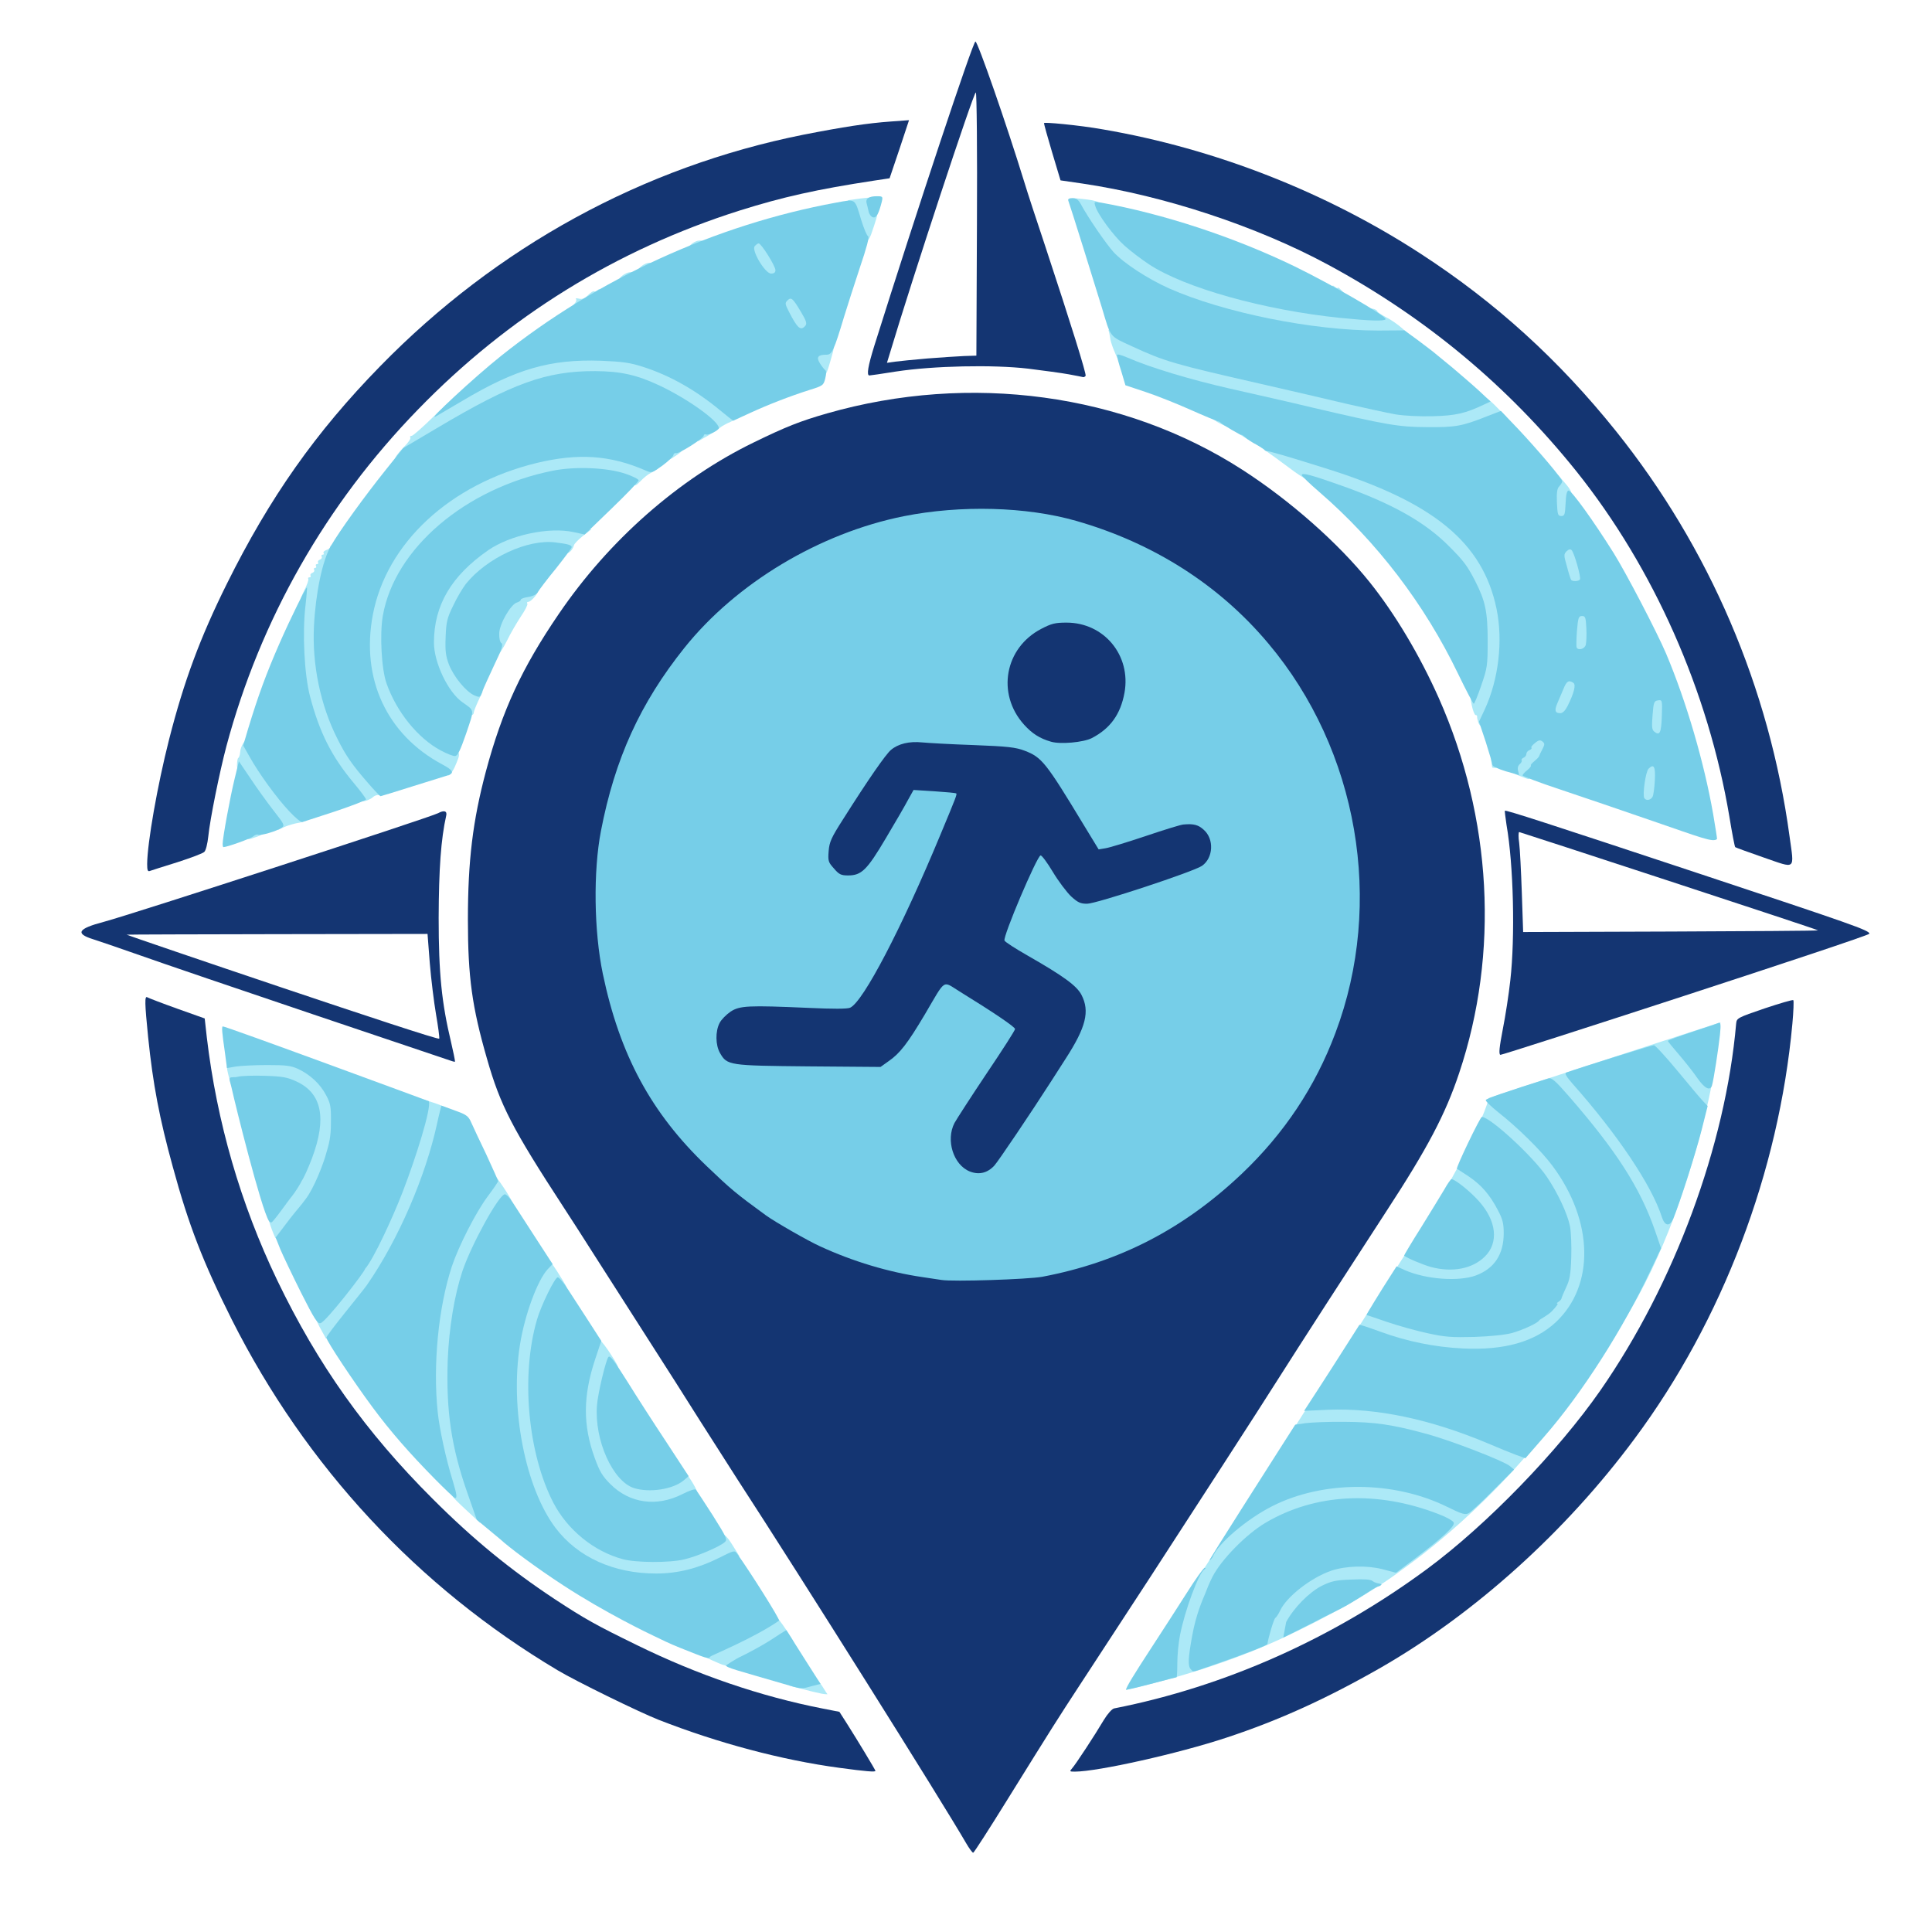<?xml version="1.0" encoding="utf-8"?>
<svg version="1.0" xmlns="http://www.w3.org/2000/svg" width="1024px" height="1024px" viewBox="0 0 1024 1024" preserveAspectRatio="xMidYMid meet">
  <g fill="#ace9f7">
    <path d="M 435.527 897.689 C 434.888 897.557 432.832 897.09 430.794 896.629 C 428.07 896.013 418.327 893.436 418.382 893.33 C 419.076 892 425 891 428.5 890.4 C 431 890.1 433.2 889.9 433.3 890.1 C 433.4 890.3 434.5 891.9 435.8 893.7 C 437 895.5 438.333 897.896 438.633 897.913 C 439.145 897.942 437.758 898.134 435.527 897.689 Z"/>
    <path d="M 384 882.6 C 382.459 882.366 379.542 880.833 377.2 879.9 C 371.674 877.699 371.7 875.3 377.5 873.5 C 383.3 871.8 395.5 865.4 402.9 860.3 C 406.4 857.9 409.8 856 410.6 856.2 C 411.3 856.4 414.1 859.9 416.8 864 C 421.7 871.5 421.7 871.5 419.2 871.8 C 417.8 872 416.4 871.6 416 871 C 415.5 870.2 413.3 871 408.8 873.9 C 401.9 878.3 394.798 885.399 392.698 885.399 C 391.998 885.399 385.4 883.3 384 882.6 Z"/>
    <path d="M327.6 835.4 c-14.2 -3.1 -27.7 -11.5 -36.1 -22.5 -12.9 -17.1 -20.5 -45.5 -20.5 -76.7 0 -24.4 2.9 -39.8 10.8 -57.2 2.6 -5.7 7.1 -12 8.6 -12 0.6 0 9 12.9 9.9 15.3 0.5 1.4 0.1 1.7 -2.2 1.7 -2.5 0 -3.1 0.7 -6 6.9 -8.8 19.1 -11.3 42.4 -7.1 66.2 4.4 24.5 11 39.9 22 50.9 14.1 14.2 33.7 20 52.7 15.5 6.9 -1.6 18.7 -6.7 21.5 -9.2 2.2 -2 3.6 -1 7.7 5.7 l3 4.8 -8.2 4.1 c-12.1 6.1 -21.4 8.1 -36.6 8 -7 0 -15.7 -0.7 -19.5 -1.5z"/>
    <path d="M246.3 799.6 c-7.5 -7 -8.3 -8.1 -10.1 -14.3 -6 -20 -8.2 -34.7 -8.2 -55.8 0 -32.9 4.9 -56.6 16.5 -80 4.9 -9.8 16 -26.5 17.6 -26.5 0.7 0 8.9 12.2 8.9 13.3 0 0.4 -0.6 0.7 -1.3 0.7 -2.9 0 -17 26.1 -21.6 39.7 -3.7 11.2 -7.2 31 -7.8 44.7 -1 22.8 2.3 43.8 10.2 66.1 2.9 8.1 4.5 14.2 4.3 16.3 l-0.3 3.4 -8.2 -7.6z"/>
    <path d="M331 796.9 c-3.4 -1.4 -7.3 -4.1 -10.5 -7.3 -4.2 -4.2 -5.7 -6.7 -8.3 -14 -4.3 -11.8 -5.9 -26.2 -4.3 -38.7 1.4 -11 6.6 -27.9 8.6 -27.9 0.7 0 3.4 3.1 5.9 6.8 5.9 8.9 6.4 10.2 3.7 10.2 -2.3 0 -4.3 5.6 -6.2 17 -1.9 11.9 3.7 29.6 12 37.9 7 7 18 7.6 26.2 1.5 1.8 -1.3 3.8 -2.4 4.3 -2.4 1.3 0 7.1 9.2 7.1 11.1 0 0.7 -2.7 2.7 -5.9 4.4 -5.3 2.7 -7 3 -16.5 3.2 -8.9 0.3 -11.5 0 -16.1 -1.8z"/>
    <path d="M 911.871 541.859 C 911.871 541.859 910.759 561.076 904.426 587.92 C 897.339 617.96 885.09 658.412 864.395 693.926 C 854.689 710.582 836.648 736.793 820.743 757.208 C 784.527 803.693 744.516 830.9 742.6 832.354 C 728.459 843.085 704.042 857.019 678.32 868.875 C 639.213 886.901 597.009 895.553 597.009 895.553 C 597.009 895.553 668.747 783.876 725.463 694.973 C 743.199 667.171 759.175 642.97 769.675 624.113 C 783.532 599.229 789.801 582.277 788.733 582.134 C 788.106 582.05 911.871 541.859 911.871 541.859 Z"/>
    <path d="M 172.8 709.5 C 172.2 708.1 165.837 698.084 167.737 697.584 C 168.837 697.284 221.4 598.4 223.1 589.3 L 224.2 582.773 C 224.2 582.773 240.049 587.005 238.68 589.51 C 238.296 590.212 221.394 648.862 221.394 649.062 C 221.394 649.362 173.4 710.9 172.8 709.5 Z"/>
    <path d="M 145.8 655.8 C 145.1 654.5 143 649 142.6 647.2 C 141.9 644.3 142.3 643.4 146.2 638.7 C 148.6 635.8 151.2 632.3 151.9 630.8 C 152.7 629.2 153.7 628 154.2 628 C 154.6 628 155 627.4 155 626.6 C 155 625.9 155.8 624.2 156.8 622.9 C 159.4 619.6 164.9 605 166.1 598.3 C 167.9 588.6 163.6 580.6 154.1 576.1 C 149.3 573.9 147.1 573.5 139 573.5 C 133.8 573.5 122.821 575.894 122.821 575.894 C 122.821 575.894 119.754 566.501 120.354 564.801 C 121.254 562.601 121.6 562.1 127.4 561.5 C 139 560.2 155.9 561.3 161.1 563.6 C 167.4 566.5 172.7 571.4 175.8 577.4 C 178.3 582.1 178.5 583.4 178.5 594.5 C 178.5 604.8 178.1 607.8 175.6 616 C 171.7 629.2 171 630.8 169.4 631.4 C 168.6 631.7 168 632.9 168 634 C 168 635.1 167.6 636 167 636 C 166.5 636 166 636.7 166 637.5 C 166 638.3 165.6 639 165.1 639 C 164.7 639 161 643.3 157.1 648.5 C 153.1 653.7 149.2 658 148.4 658 C 147.7 658 146.5 657 145.8 655.8 Z"/>
    <path d="M131.2 442.3 c0.3 -2.5 0.7 -2.8 4.6 -3.1 3.3 -0.2 4.2 0 4.2 1.3 0 1.5 -1.4 2.3 -6.8 4 -2.1 0.6 -2.3 0.4 -2 -2.2z"/>
    <path d="M139.9 429.6 c-12.2 -16.2 -14.1 -19.4 -14.3 -23.7 0 -2.1 0.3 -4 0.7 -4.2 0.4 -0.1 0.9 -1.6 1 -3.2 0.2 -2.8 2.4 -6.5 3.8 -6.5 0.3 0 2.7 3.5 5.1 7.8 5.5 9.4 14.9 22 21.2 28.5 2.6 2.7 4.5 5.5 4.2 6.2 -0.2 0.7 -1.9 1.5 -3.8 1.7 -1.8 0.3 -4.9 1.2 -6.8 2 l-3.5 1.6 -7.6 -10.2z"/>
    <path d="M868.7 426.3 c-1.9 -1.8 0.2 -21 2.4 -22.4 0.8 -0.5 3.2 -0.8 5.4 -0.7 l4 0.3 -0.3 9.9 c-0.4 12.4 -1 13.6 -6.6 13.6 -2.3 0 -4.6 -0.3 -4.9 -0.7z"/>
    <path d="M184.2 417.6 c-11.6 -14 -18.6 -28 -23.4 -47.3 -1.9 -7.7 -2.2 -11.5 -2.3 -30.3 0 -21.4 0 -21.5 2.7 -26.9 1.5 -3 2.5 -5.8 2.2 -6.3 -0.3 -0.4 0 -0.8 0.6 -0.8 0.6 0 0.9 -0.4 0.6 -0.9 -0.3 -0.5 0.1 -1.2 1 -1.5 0.8 -0.3 1.2 -1 0.9 -1.6 -0.3 -0.5 -0.1 -1 0.5 -1 0.6 0 0.8 -0.4 0.5 -1 -0.3 -0.5 -0.1 -1 0.5 -1 0.6 0 0.9 -0.4 0.6 -0.9 -0.3 -0.5 0.1 -1.2 1 -1.5 0.8 -0.3 1.2 -1 0.9 -1.6 -0.3 -0.5 -0.1 -1 0.5 -1 0.6 0 0.9 -0.4 0.5 -0.9 -0.3 -0.5 0.4 -1.2 1.5 -1.6 1.1 -0.3 2 -1.1 2 -1.6 0 -0.5 0.5 -0.9 1 -0.9 1.3 0 1.3 6.3 0 7.6 -1.6 1.6 -5.8 24.7 -6.6 35.5 -0.5 7.3 -0.2 12.1 1.5 21.7 4.1 24.2 11.7 40.6 26.8 57.8 5.4 6.3 7.1 11.1 3.4 9.9 -1.1 -0.3 -2.5 0.1 -3.4 1 -0.9 0.8 -2.9 1.8 -4.4 2.1 -2.6 0.5 -3.5 -0.1 -9.1 -7z"/>
    <path d="M805.3 411.2 c-3.7 -1.4 -4.3 -2 -4.3 -4.4 0 -3.1 1.7 -6.8 3.8 -8.1 0.6 -0.4 1.2 -1.5 1.2 -2.2 0 -0.8 0.5 -1.5 1 -1.5 0.6 0 1 -0.5 1 -1.1 0 -3.6 10 -6.5 12.8 -3.7 2.6 2.6 0 12.6 -4 15.6 -1 0.7 -1.8 1.8 -1.8 2.3 0 1.1 -4 4.9 -5 4.8 -0.3 0 -2.4 -0.8 -4.7 -1.7z"/>
    <path d="M230.7 407.7 c-14.7 -8.2 -24.5 -18.2 -30.7 -31.1 -8.9 -18.7 -9.4 -48 -1.2 -68.5 12.7 -31.9 42.8 -55.8 83.1 -65.9 9.3 -2.3 12.6 -2.6 27.1 -2.6 17.4 -0.1 20.3 0.4 32.2 5.2 7.1 2.8 7.8 3.9 3.7 5.9 -1.3 0.6 -3.7 2.5 -5.3 4.2 -2.6 2.7 -3 2.9 -5 1.5 -3.7 -2.4 -17.5 -5.4 -24.8 -5.4 -24.5 0 -60.1 15.7 -79.6 35 -30.8 30.7 -33.6 71.3 -6.7 98.5 4.5 4.5 9.4 8.3 13.7 10.5 7.4 3.8 7.3 3.5 3.7 11.8 -1.1 2.3 -2.5 4.2 -3.2 4.2 -0.6 0 -3.8 -1.5 -7 -3.3z"/>
    <path d="M790.9 406.8 c0 -0.2 -0.3 -1.8 -0.5 -3.5 -0.4 -2.8 -0.2 -3.3 1.5 -3.3 1.7 0 2.1 0.6 2.1 3.5 0 2.4 -0.5 3.5 -1.5 3.5 -0.8 0 -1.5 -0.1 -1.6 -0.2z"/>
    <path d="M873.7 390.7 c-1.7 -1.2 -1.8 -2.2 -1 -11.8 l0.8 -10.4 5.3 -0.3 5.3 -0.3 -0.3 11.8 -0.3 11.8 -4 0.3 c-2.2 0.2 -4.8 -0.3 -5.8 -1.1z"/>
    <path d="M783.5 382.8 c-0.4 -1.3 -0.7 -2.6 -0.6 -3 0.1 -0.5 -0.3 -0.8 -0.8 -0.8 -0.5 0 -1.4 -2.2 -2 -5 -1 -4.5 -0.8 -5.8 2.1 -14.2 2.9 -8.3 3.2 -10.5 3.2 -20.3 0 -12.1 -1.5 -18.9 -6.5 -28.5 -4.1 -8 -6.1 -10.7 -13.6 -18.2 -12.9 -13.1 -30.2 -22.8 -58.3 -32.8 -12.7 -4.5 -15.5 -5.9 -23.5 -11.9 -4.9 -3.7 -10.9 -8 -13.2 -9.6 -2.4 -1.5 -4.3 -3.2 -4.3 -3.7 0 -1.4 6.3 -0.3 15 2.6 4.1 1.4 14.9 4.8 24 7.6 48 15 72.9 31.6 85.1 56.7 6 12.4 8.2 24.3 7.6 41.3 -0.6 15 -2.8 25.4 -7.7 35.8 -3 6.4 -5.2 7.8 -6.5 4z"/>
    <path d="M821.7 380.3 c-1.2 -1.1 -0.8 -7.1 0.7 -10.5 0.8 -1.8 2.2 -5.2 3.2 -7.5 1.6 -4.1 1.9 -4.3 5.8 -4.3 2.3 0 4.7 0.4 5.5 0.9 2 1.3 1 9.6 -2.2 16.4 l-2.6 5.7 -4.9 0 c-2.7 0 -5.2 -0.3 -5.5 -0.7z"/>
    <path d="M241.8 374.7 c-10.2 -9.3 -14.8 -19.8 -14.8 -34.1 0 -19.7 5 -31.2 19.3 -44.5 7 -6.5 15 -11.3 23.6 -14.3 7.2 -2.5 10.7 -3 21.1 -3.4 8.7 -0.4 14 -0.1 17.4 0.9 l5 1.3 -4.5 3.5 c-2.4 1.9 -4.5 4.1 -4.7 4.9 -0.6 2.6 -3.5 5.2 -4.3 3.9 -1.1 -1.8 -9.4 -2.7 -15.2 -1.7 -6.9 1.2 -20 7.7 -26.4 13 -7 5.8 -10.9 10.9 -15.1 19.6 -4.5 9.5 -5.3 17.4 -2.3 25.3 2.3 6 7.8 13.1 12.2 15.8 l2.7 1.7 -2.3 4.9 c-1.3 2.8 -2.4 5.6 -2.4 6.3 -0.2 2.5 -4.8 1 -9.3 -3.1z"/>
    <path d="M262 342.5 c-1.9 -6.8 -0.7 -13.4 3.5 -20 1.9 -3.1 4.3 -5.9 5.3 -6.2 0.9 -0.4 2 -1.1 2.4 -1.6 0.8 -1.3 11.8 -2.2 11.8 -1.1 -0.1 1.4 -3.7 5.4 -5 5.4 -0.6 0 -0.9 0.4 -0.5 1 0.3 0.5 -1.2 3.5 -3.4 6.7 -2.1 3.2 -5.6 9.1 -7.5 13.1 -2 3.9 -4.1 7.2 -4.5 7.2 -0.5 0 -1.4 -2 -2.1 -4.5z"/>
    <path d="M832.4 345.6 c-0.3 -0.8 -0.2 -6.1 0.3 -11.8 l0.8 -10.3 5 0 5 0 0.3 9.5 c0.4 13.6 0.2 14 -5.9 14 -3.4 0 -5.1 -0.5 -5.5 -1.4z"/>
    <path d="M829.5 309.8 c-3.6 -9.8 -4.5 -18.7 -2.1 -20.7 0.8 -0.7 3.2 -1.1 5.3 -0.9 3.6 0.3 3.9 0.5 5.6 5.8 1 3 1.9 8 2 11 l0.2 5.5 -5.3 0.3 c-3.6 0.2 -5.4 -0.1 -5.7 -1z"/>
    <path d="M822.7 276.4 c-0.4 -0.4 -0.7 -5.1 -0.7 -10.4 0 -8.2 0.3 -10 2 -12 l1.9 -2.2 2.8 3.3 c4.8 5.5 4.9 6 4.3 13.9 l-0.5 7.5 -4.5 0.3 c-2.5 0.2 -4.9 0 -5.3 -0.4z"/>
    <path d="M209.7 242.3 c0.4 -0.9 2.4 -3.4 4.5 -5.5 2.1 -2.1 3.6 -4.3 3.3 -4.8 -0.4 -0.6 0 -1 0.7 -1 0.7 0 6 -4.7 11.8 -10.4 14.6 -14.5 29.8 -23 52.7 -29.4 9.3 -2.6 10.9 -2.7 31.3 -2.7 20.9 0 21.7 0.1 30 2.9 10 3.3 17.9 7.2 27.3 13.3 8.4 5.3 19.1 14.1 19.5 15.9 0.2 0.7 -1.3 2 -3.4 2.9 -2.1 0.9 -4.5 2.2 -5.4 2.9 -0.8 0.8 -3.9 2.8 -6.7 4.5 l-5.3 3 0 -3.4 c0 -3.3 0.2 -3.5 3.2 -3.5 3.1 0 3.1 0 1.2 -2.1 -3.2 -3.6 -17.7 -12.7 -27.5 -17.4 -11.8 -5.5 -20.5 -7.6 -32.3 -7.6 -22.7 0 -42.7 7.6 -80.4 30.2 -9 5.4 -17 9.9 -17.7 9.9 -0.7 0 -1.5 0.9 -1.8 2 -0.3 1.3 -1.4 2 -3.1 2 -2 0 -2.4 -0.4 -1.9 -1.7z"/>
    <path d="M354 240.6 c0 -3.5 0.1 -3.6 4 -3.6 4.7 0 5.1 1.1 1.3 3.8 -5.2 3.6 -5.3 3.6 -5.3 -0.2z"/>
    <path d="M658.3 231 c-4.3 -2.6 -4.2 -4 0.2 -4 3.2 0 3.5 0.2 3.5 3 0 1.7 -0.1 3 -0.2 3 -0.2 0 -1.8 -0.9 -3.5 -2z"/>
    <path d="M737 228.5 c-4.7 -0.7 -16.7 -3.2 -26.5 -5.5 -9.9 -2.3 -29.9 -6.8 -44.5 -10.1 -14.6 -3.3 -30.9 -7.1 -36.3 -8.4 -12.9 -3.3 -35.8 -11.7 -36.8 -13.5 -1.9 -3.3 -4.3 -9.6 -4.5 -11.9 -0.2 -1.3 -0.5 -3 -0.8 -3.8 -0.6 -1.4 4 -2 4.6 -0.5 0.5 1.4 21.9 11 30.3 13.6 10.2 3.2 14 4.1 48.5 12 15.7 3.6 37.1 8.5 47.6 11 32.5 7.6 43.1 8.2 57.4 3.1 4.1 -1.5 8 -3.2 8.7 -3.7 1.6 -1.3 3.9 0.1 9.2 5.6 l4.4 4.5 -3.9 1.6 c-13.5 5.7 -18.5 6.8 -33.9 7.1 -9.6 0.2 -18.1 -0.2 -23.5 -1.1z"/>
    <path d="M646.3 224.3 c-4.4 -2.2 -4.3 -4.3 0.2 -4.3 3.2 0 3.5 0.2 3.5 3 0 1.7 -0.1 3 -0.2 2.9 -0.2 0 -1.8 -0.8 -3.5 -1.6z"/>
    <path d="M434.5 199.2 c-2.3 -1.6 -4.5 -6.3 -4.5 -9.6 0 -3.6 1.2 -4.6 5.6 -4.6 1.3 0 2.4 -0.4 2.4 -1 0 -0.5 0.9 -1 2 -1 2.5 0 2.5 0.4 -0.2 9.5 -2.1 7.2 -3.1 8.4 -5.3 6.7z"/>
    <path d="M713.1 178 c-33.5 -2.6 -72.9 -11.7 -96.6 -22.2 -11.1 -5 -23.8 -13.3 -29.1 -19 -6.9 -7.5 -19.4 -27.1 -19.4 -30.5 0 -1.2 1 -1.4 5.3 -0.9 9.1 1 10 1.4 13.2 6.9 4.2 7.2 15.5 18.3 25 24.5 19.8 13 67.9 26.3 104.4 28.8 8.8 0.6 10.1 0.5 10.1 -0.9 0 -1 0.6 -1.3 2 -1 1.1 0.3 2 0.9 2 1.3 0 0.4 2.1 1.8 4.6 3.1 2.6 1.3 6.5 4 8.8 6.1 l4.1 3.7 -4.1 0.1 c-2.3 0 -7.4 0.2 -11.5 0.4 -4.1 0.3 -12.5 0 -18.8 -0.4z"/>
    <path d="M418.8 174.8 c-5.5 -8.5 -7.4 -16.3 -4.4 -18.7 0.8 -0.7 3.1 -1.1 5.2 -0.9 3.4 0.3 4.1 0.9 7.5 6.3 3.9 6.2 5 12 2.7 14.3 -0.7 0.7 -3.1 1.2 -5.4 1.2 -3.2 0 -4.5 -0.5 -5.6 -2.2z"/>
    <path d="M304.3 161.2 c1 -1 1.4 -2.2 1 -2.7 -0.5 -0.4 0.3 -0.5 1.6 -0.2 1.7 0.4 3 -0.1 4.8 -1.9 1.4 -1.4 2.8 -2.3 3.1 -2 0.3 0.3 1.2 0 1.9 -0.6 1.2 -1 1.4 -0.7 1.1 1.8 -0.2 2.4 -0.8 2.9 -3.4 3.2 -2.2 0.2 -3.4 0.9 -3.7 2.3 -0.4 1.4 -1.4 1.9 -4.3 1.9 -3.5 0 -3.6 -0.1 -2.1 -1.8z"/>
    <path d="M706 153.4 c0 -2.2 0.2 -2.5 1.5 -1.4 0.8 0.7 1.5 0.9 1.5 0.6 0 -0.4 0.7 -0.1 1.5 0.8 2.2 2.1 1.9 2.6 -1.5 2.6 -2.6 0 -3 -0.4 -3 -2.6z"/>
    <path d="M328 148.5 c0 -1.4 3.5 -4 5.7 -4.2 2 -0.2 2.4 0.2 2.1 2 -0.2 1.8 -1.1 2.3 -4 2.5 -2.1 0.2 -3.8 0 -3.8 -0.3z"/>
    <path d="M399.7 141.7 c-3.8 -6.6 -4.8 -12.2 -2.5 -14.5 0.7 -0.7 2.9 -1.2 5 -1.2 3.6 0 4.1 0.4 7.8 6.2 3.3 5 4 7 4 11 l0 4.8 -5.3 0 -5.3 0 -3.7 -6.3z"/>
    <path d="M338 143.6 c0 -1.4 3.7 -4.2 5.8 -4.3 1.9 -0.1 2.3 0.3 2 2 -0.2 1.7 -1.1 2.3 -4 2.5 -2.1 0.2 -3.8 0.1 -3.8 -0.2z"/>
    <path d="M365 131.5 c0 -1.5 3.5 -4 5.7 -4 1.8 -0.1 2.3 0.4 2.1 2 -0.2 1.5 -1.2 2.1 -4 2.3 -2.1 0.2 -3.8 0 -3.8 -0.3z"/>
    <path d="M 453 118.8 C 451.3 113.7 449.7 108.7 449.4 107.8 C 449 106.6 449.3 106 450.4 106 C 451.3 106 467.149 103.062 467.149 105.762 C 467.149 107.362 463.6 110.5 464.3 111.2 C 465.5 112.2 465.3 113.7 463.1 120.2 C 461 126.8 460.2 128 458.4 128 C 456.5 128 455.7 126.7 453 118.8 Z"/>
  </g>
  <g fill="#76cee8">
    <path d="M 414 892.1 C 391.4 885.5 384.834 883.911 384.834 882.711 C 384.834 882.711 389.3 879.5 393.3 877.7 C 397.2 875.8 403.8 872.2 407.8 869.7 C 411.8 867.1 416.333 864.067 416.833 864.067 C 416.833 864.067 419.6 868.5 428.2 882 L 434.9 892.5 L 430.2 893.7 C 424.3 895.3 425.2 895.4 414 892.1 Z"/>
    <path d="M 596.851 895.681 C 596.29 895.045 602.3 885.6 608.8 875.6 C 615.3 865.7 624.4 851.5 629 844.3 C 633.6 837 637.9 831 638.5 831 C 639.1 831 639.1 831.3 638.4 831.8 C 635.3 833.8 628 853.5 625.4 866.8 C 624.6 870.9 624 877.5 624 881.6 C 624 885.7 623.8 889 623.6 889 C 623.4 889 618.1 890.3 611.9 892 C 600.6 895 596.851 895.681 596.851 895.681 Z"/>
    <path d="M 631.2 884.8 C 629.5 883.1 629.7 879 631.9 866.9 C 633.9 855.8 637.332 848.054 638.689 844.85 C 639.798 842.23 640.6 839.7 642.6 835.8 C 647.3 826.6 660.5 813.2 670.6 807.2 C 697 791.5 730 789.8 762.7 802.6 C 766.7 804.1 770.2 806.1 770.5 807 C 771.3 808.8 764.7 814.9 750.2 825.9 L 739.9 833.6 L 732.7 831.7 C 724.4 829.6 713.4 829.9 705.6 832.5 C 694.9 836.2 682.1 846.1 678.5 853.6 C 677.7 855.4 676.5 857.2 676 857.5 C 675.1 858 672.055 868.694 671.755 871.394 C 671.755 871.994 659.3 876.9 642.7 882.6 C 631.2 886.6 632.7 886.3 631.2 884.8 Z"/>
    <path d="M 360.5 873.4 C 354.362 870.977 350.422 868.885 346.544 867.077 C 344.105 865.939 320.848 854.823 298.523 840.252 C 283.39 830.375 269.602 819.973 265.1 815.8 L 252.7 805.5 L 247.8 791.5 C 239.2 767 236.4 748 237.3 721 C 238 703.8 240.8 686.7 245.1 673.7 C 249.9 659.5 264.5 633 267.6 633 C 268.3 633 270 634.7 271.4 636.8 C 272.7 638.8 278.1 647.1 283.3 655.2 L 292.9 670 L 290.3 672.7 C 284.9 678.5 278.1 696.9 275.6 712.7 C 270.2 746.6 278.4 788.6 294.5 809.9 C 306.3 825.4 325.3 834 347.8 834 C 359.1 834 369.9 831.3 380.9 825.8 C 389.1 821.7 389.3 821.6 390.7 823.5 C 397.2 832.5 413.622 858.478 412.922 858.978 C 399.522 868.278 376.8 877.5 376.5 878 C 375.5 879.6 374.338 878.862 360.5 873.4 Z"/>
    <path d="M 681.7 859.7 C 685.8 852.1 693.9 843.9 700.6 840.5 C 705.7 838 707.9 837.5 716.3 837.2 C 723.1 836.9 726.5 837.1 727.5 838 C 729.6 839.7 733.627 839.114 731.695 840.362 C 730.312 841.256 731.184 839.957 725.849 843.421 C 709.717 853.896 711.155 852.028 696.755 859.628 C 691.155 862.528 680.149 867.964 680.149 867.964 L 681.7 859.7 Z"/>
    <path d="M330.1 826.4 c-15.3 -4.1 -29.3 -15.5 -36.8 -29.9 -13.6 -26.3 -17.3 -67.5 -8.7 -97 2.1 -7.4 9.5 -22.5 11 -22.5 0.7 0 3.3 3 5.7 6.8 2.4 3.7 7.3 11.2 10.9 16.8 l6.5 10.1 -3.3 9.9 c-6.4 19.3 -6.5 34.8 -0.2 52.1 2.6 7.2 4.1 9.7 8.3 13.9 10.2 10.2 24.5 12.2 38 5.4 3.9 -2 6.9 -3 7.4 -2.4 0.4 0.5 4.4 6.6 8.9 13.6 7.4 11.8 7.9 12.8 6.3 14.2 -2.7 2.4 -14.6 7.5 -21.4 9.1 -7.9 1.9 -25.5 1.8 -32.6 -0.1z"/>
    <path d="M 641.1 827 C 640.5 827 674.5 774 678.7 767.3 L 686.5 755.1 L 692 754.3 C 695 753.9 704.3 753.5 712.5 753.6 C 728.8 753.7 737.9 755 756.5 760.1 C 769.3 763.6 796.9 774.3 800.2 777 L 802.5 778.9 L 791.6 789.8 C 785.6 795.9 779.7 801.3 778.5 802 C 776.6 803 775 802.6 766.9 798.6 C 738.6 784.7 701.5 784.6 674.5 798.2 C 660.8 805.1 645.4 818.2 642.7 825.3 C 642.072 826.091 641.6 827 641.1 827 Z"/>
    <path d="M 230.4 783.8 C 216.9 770.1 206.7 758.4 197.4 745.8 C 187.8 732.9 172.961 710.6 173 709 C 173.038 707.443 191.941 684.739 194.4 681.2 C 211.367 656.784 225.6 623.2 231.6 595.8 C 232.695 590.584 233.956 586.002 233.956 586.002 C 233.956 586.002 238.29 587.521 242.5 589.1 C 247.2 590.8 248.4 591.8 249.7 594.8 C 250.6 596.9 254.2 604.5 257.7 611.8 C 261.1 619.2 264 625.6 264 626 C 264 626.5 261.5 630.1 258.5 634.1 C 252.2 642.6 243.2 660.2 239.5 671.2 C 232.3 693.1 229.4 723.6 232 748.5 C 233 757.8 236.4 773.4 240 785 C 242.1 792 242.4 794 241.2 794 C 240.8 794 235.9 789.4 230.4 783.8 Z"/>
    <path d="M336 788.7 c-11.2 -3.6 -21 -25.3 -19.6 -43.7 0.4 -6.2 4.8 -24.5 6.1 -25.8 0.9 -0.9 2.8 1.6 10.3 13.5 4.4 7.1 13.4 21.1 20.1 31.2 l12.1 18.5 -2.7 2.3 c-5.7 4.7 -18.1 6.6 -26.3 4z"/>
    <path d="M803.5 771.1 c-2.7 -1 -9.4 -3.7 -14.7 -6 -30.7 -12.9 -59 -18.9 -84.8 -17.9 l-12.8 0.6 7.6 -11.7 c4.1 -6.4 10.7 -16.5 14.5 -22.6 3.8 -6 7.1 -11.1 7.2 -11.3 0.2 -0.2 5.3 1.5 11.3 3.7 14 5.1 28.7 8.1 43.4 8.8 22.1 1.1 38.2 -3.5 49.4 -13.9 20.7 -19.4 20.1 -53.5 -1.7 -82.8 -5.7 -7.8 -18.6 -20.5 -28.7 -28.4 -4 -3.2 -7 -6.1 -6.7 -6.6 0.5 -0.8 10.9 -4.4 33.1 -11.4 1.8 -0.5 3.6 1 11.1 9.6 25 28.8 37.5 48.2 45.4 70.8 l3.3 9.6 -5.4 11.4 c-14.7 31.4 -36.5 65.5 -56.5 88.4 -3.3 3.8 -6.9 7.9 -8 9.2 l-2 2.3 -5 -1.8z"/>
    <path d="M 756.5 706.6 C 750.5 705.3 740.8 702.6 735 700.6 C 729.3 698.6 724.4 697 724.3 697 C 724 697 731.7 684.4 737.2 675.9 L 740.2 671.2 L 744.6 673.2 C 755.8 678.1 773.1 679.4 782.3 676 C 792.1 672.3 797 664.8 797 653.6 C 797 648.4 796.4 646.1 793.9 641.4 C 789.6 633.2 785.2 628.1 778.4 623.5 C 775.1 621.4 772.4 619.5 772.2 619.5 C 771.5 619.1 784.5 592 785.4 592 C 789.8 592 812.6 613 819.9 623.8 C 825.6 632.2 830.7 643.1 832.1 649.8 C 832.7 652.9 833 660.2 832.8 666.4 C 832.5 675.5 832 678.4 830 682.5 C 828.7 685.3 827.6 687.9 827.6 688.3 C 827.5 688.7 826.8 689.5 826 690 C 825.2 690.5 824.9 691 825.5 691 C 826 691 824.6 692.8 822.5 695 C 820.4 697.2 816 699.3 815.8 699.8 C 815.2 701.2 807.4 704.8 801.5 706.5 C 797.8 707.5 790.1 708.3 781.5 708.6 C 769.4 708.9 766 708.7 756.5 706.6 L 756.5 706.6 Z"/>
    <path d="M 159.6 685.2 C 155 676 150.1 665.7 148.6 662.2 L 146.1 655.9 L 153.7 645.9 C 157.9 640.5 158.756 639.948 162.096 635.404 C 166.461 629.648 171.001 617.636 172.4 613 C 174.511 606.006 175.4 602.7 175.4 595 C 175.5 586.5 175.2 584.9 172.8 580.4 C 169.7 574.5 164.4 569.6 158.1 566.6 C 154.2 564.8 151.6 564.5 141.5 564.5 C 134.9 564.5 127.4 564.9 124.9 565.3 L 120.3 566.1 L 119.2 557.8 C 117.6 546.7 117.5 544.6 118 544 C 118.6 543.5 227.299 583.665 227.299 583.665 C 228.699 587.365 220.449 613.577 213.4 631.8 C 208.182 645.288 198.032 667.343 193.504 672.502 C 193.512 673.867 172.71 700.665 169.9 701.3 C 168.291 701.664 166.7 699.3 159.6 685.2 Z"/>
    <path d="M 496 681.4 C 494.6 681.2 490.1 680.5 486 679.9 C 468.1 677.3 449 671.6 431.5 663.5 C 425.3 660.7 407.7 650.6 403 647.2 C 386.7 635.3 384.6 633.5 371.6 621.1 C 336.2 587.3 316.4 543.6 313 491.8 C 307.6 411.7 343.8 337.8 408 297.9 C 446.2 274.3 489.2 263.8 535.3 267 C 563.9 269 583.4 274.3 609.5 287 C 661.1 312.1 698.4 356.3 715 412.3 C 724.6 444.3 726.5 485.7 719.9 518.5 C 711.5 560.3 691.8 596.1 661.2 625.1 C 630.3 654.4 596.4 671.9 555.5 679.7 C 547.9 681.2 502.3 682.5 496 681.4 Z"/>
    <path d="M758.3 671.5 c-4.2 -1.2 -12.6 -4.7 -14.1 -6 -0.1 -0.1 3.9 -6.9 9.1 -15.1 5.1 -8.2 10.6 -17.3 12.3 -20.1 1.6 -2.9 3.3 -5.3 3.7 -5.3 1.9 0 9.9 6.4 14.6 11.7 9.3 10.4 10.5 21.9 3.2 29.2 -6.6 6.6 -17.3 8.7 -28.8 5.6z"/>
    <path d="M880.9 645.3 c-5.3 -16.8 -23.6 -44.1 -47.5 -71 -3.2 -3.7 -4.2 -5.4 -3.3 -5.8 6.9 -2.5 45.4 -14.5 46.5 -14.5 0.7 0 6.4 6.2 12.6 13.7 6.2 7.5 12.3 14.8 13.6 16.1 l2.3 2.4 -3.2 12.7 c-2.8 11.2 -11.4 38 -15 46.9 -1.8 4.4 -4.4 4.2 -6 -0.5z"/>
    <path d="M 142.5 647.1 C 138.3 640.2 124.736 585.686 122.7 576.398 C 122.079 573.565 121.258 571.95 121.953 571.247 C 122.443 570.752 124.595 571.113 126 570.7 C 127.9 570.2 134.5 570 140.5 570.2 C 149.8 570.5 152.4 571 157.1 573.2 C 170.6 579.4 173.3 592.6 165.4 613.8 C 163.4 619.1 160.9 624.6 159.9 625.9 C 159.481 627.064 156.267 632.167 154.9 633.8 C 152.546 636.612 144.8 647.9 143.8 647.9 C 143.4 648 142.9 647.6 142.5 647.1 Z"/>
    <path d="M899.7 571.5 c-2 -3 -6.4 -8.5 -9.7 -12.4 -3.3 -3.8 -6 -7.1 -6 -7.4 0 -0.3 5.7 -2.4 12.7 -4.7 6.9 -2.3 13.3 -4.4 14.1 -4.8 1.2 -0.4 1.4 0.6 0.8 6.4 -0.8 7.3 -3.3 23.7 -4.2 26.7 -1 3.1 -3.8 1.7 -7.7 -3.8z"/>
    <path d="M118 447.3 c0 -3.1 3.9 -24.5 6.3 -34.3 l2.3 -9.5 6.1 9 c3.3 5 8.8 12.6 12.2 17 5.8 7.4 6.1 8 4.4 9.2 -2.4 1.8 -11.3 4.4 -12.5 3.7 -0.5 -0.3 -1.7 0.1 -2.6 0.9 -1.3 1.2 -13.9 5.7 -15.8 5.7 -0.2 0 -0.4 -0.8 -0.4 -1.7z"/>
    <path d="M 875.5 435 C 859.6 429.5 837.6 422 826.8 418.4 C 815.9 414.8 807 411.4 807 411 C 807 410.5 808.1 409.3 809.5 408.2 C 810.8 407.1 811.7 406 811.4 405.7 C 811.1 405.5 812 404.4 813.3 403.4 C 814.6 402.3 815.7 401.2 815.8 400.7 C 815.9 400.3 816.6 398.7 817.5 397.1 C 818.8 394.6 818.8 394 817.5 393 C 816.4 392.1 815.5 392.2 813.6 393.8 C 812.2 394.9 811.3 396 811.7 396.3 C 812 396.7 811.5 397.2 810.6 397.6 C 809.7 397.9 809 398.9 809 399.6 C 809 400.4 808.3 401.3 807.5 401.6 C 806.7 402 806.2 402.6 806.5 403 C 806.8 403.4 806.3 404.3 805.5 405 C 804.6 405.8 804.2 407.1 804.6 408.5 L 805.2 410.8 L 798.1 408.8 C 794.1 407.6 791 406.1 791 405.4 C 791 404.7 789.4 399.3 787.5 393.3 L 783.9 382.5 L 787 375.9 C 794.3 360 796.7 339.7 793.2 322.7 C 785.9 287.5 759.8 266.1 702.5 248.2 C 682.8 242 672.2 238.9 671.4 239.1 C 671 239.1 670.4 238.8 670.1 238.3 C 669.8 237.9 667.8 236.7 665.8 235.6 C 663.8 234.6 661.2 232.9 660 231.8 C 658.9 230.8 658 230.2 658 230.5 C 658 231 648 225.1 647 224.1 C 646.7 223.7 646.1 223.4 645.5 223.3 C 645 223.2 638.4 220.5 631 217.2 C 623.6 213.9 612.8 209.6 607 207.7 L 596.5 204.2 L 594.3 196.8 C 593 192.8 592 189 592 188.3 C 592 187.5 593.9 188 597.5 189.5 C 609.3 194.7 630.5 201.1 652 206 C 664.4 208.8 684 213.2 695.5 216 C 735.3 225.3 741.2 226.3 756.5 226.4 C 771.5 226.5 774.9 225.9 788 220.7 L 795.5 217.8 L 804.4 227.1 C 815.3 238.7 828 253.7 828 255.1 C 828 255.7 827.3 256.8 826.5 257.7 C 825.3 258.8 825 261 825.2 266.4 C 825.5 272.7 825.7 273.5 827.5 273.5 C 829.3 273.5 829.5 272.7 829.8 266.8 C 830 262.1 830.5 260 831.4 260 C 833 260 844.4 275.8 855.2 293 C 861.9 303.7 878.4 335.4 883.1 346.5 C 893.9 372.1 903.2 404.1 908 431.4 C 909.1 437.9 910.162 444.581 910.062 444.681 C 908.062 446.681 901.7 444 875.5 435 Z M 875.9 422.3 C 876.4 421.3 876.9 417.4 877.1 413.6 C 877.5 406.4 876.6 404.6 873.8 407.4 C 872.2 408.9 870.5 421.3 871.5 423 C 872.5 424.6 874.9 424.1 875.9 422.3 L 875.9 422.3 Z M 880.8 379.6 C 881.1 371 881 370.9 878.8 371.2 C 876.7 371.5 876.4 372.2 875.9 379 C 875.4 385.2 875.5 386.7 876.8 387.8 C 879.7 390.1 880.5 388.5 880.8 379.6 L 880.8 379.6 Z M 830.8 374.3 C 834.3 367.3 835.4 362.9 833.9 361.9 C 831.4 360.3 830.3 361 828.6 365.3 C 827.6 367.6 826.2 371 825.4 372.8 C 823.8 376.6 824.2 378 827 378 C 828.3 378 829.6 376.6 830.8 374.3 Z M 840.5 341.7 C 840.8 340.5 841 336.5 840.8 333 C 840.5 327.3 840.3 326.5 838.5 326.5 C 836.7 326.5 836.4 327.4 835.8 334.5 C 835.5 338.9 835.4 342.8 835.7 343.3 C 836.7 344.9 840 343.9 840.5 341.7 L 840.5 341.7 Z M 837.4 307.1 C 838.1 306.1 834.4 293 833 291.6 C 832.3 290.9 831.5 291.1 830.3 292.2 C 828.8 293.8 828.8 294.3 830.5 300.2 C 831.4 303.7 832.4 306.8 832.7 307.3 C 833.3 308.3 836.8 308.2 837.4 307.1 L 837.4 307.1 Z"/>
    <path d="M153.4 430.1 c-6.7 -7.1 -16 -19.9 -21 -28.8 l-3.5 -6.2 2.6 -8.8 c5.4 -17.8 9.6 -29.2 16.6 -45.2 6 -13.7 14.2 -30.2 14.6 -29.7 0.1 0.1 -0.2 4.5 -0.8 9.7 -1.7 14.4 -0.6 36.4 2.4 47.9 5 19.1 11.4 31.9 23.2 46 3.6 4.3 6.5 8.2 6.5 8.7 0 0.5 -7.3 3.3 -16.2 6.3 -9 2.9 -16.8 5.5 -17.5 5.7 -0.7 0.3 -3.8 -2.3 -6.9 -5.6z"/>
    <path d="M194.7 414.6 c-8 -9.2 -11.5 -14.2 -15.9 -23.1 -9 -17.8 -13.4 -39.3 -12.4 -59.5 0.9 -17.9 4.5 -34.9 9 -42.7 4.9 -8.4 17.8 -26.2 29 -40.2 l9.3 -11.6 17.9 -10.6 c40 -23.8 58 -30.3 83.9 -30.2 13.7 0.1 22.1 2 34.4 7.8 14.9 7.1 31.1 18.7 31.1 22.4 0 1.1 -5.4 3.9 -6.7 3.4 -0.7 -0.3 -1.3 0 -1.3 0.6 0 1.4 -13.1 9.7 -14.7 9.3 -0.7 -0.2 -1.3 0.3 -1.4 1 0 0.7 -2.6 3.2 -5.7 5.5 -5.7 4.1 -5.7 4.1 -9.2 2.6 -18.7 -8.1 -35.5 -9.2 -57.6 -3.9 -45.9 11.2 -79.6 42.4 -86.8 80.5 -6.4 33.8 7.4 63.5 36.7 79.2 6.1 3.2 6.7 4.8 2.6 6 -1.3 0.4 -9.7 3 -18.6 5.8 -8.8 2.8 -16.4 5.1 -16.6 5.1 -0.3 0 -3.5 -3.3 -7 -7.4z"/>
    <path d="M233.5 397.7 c-12.1 -6.5 -23.3 -20.4 -28.6 -35.4 -2.7 -7.4 -3.7 -26.1 -2 -35.9 6.2 -35.6 43.7 -67.6 90 -76.9 11.8 -2.4 29 -1.7 38.6 1.6 3.9 1.3 7 2.9 7 3.5 0 0.6 -6.4 7.3 -14.3 14.9 l-14.3 13.8 -6 -1.3 c-13 -2.8 -33.5 1.6 -45.1 9.6 -19.6 13.6 -28.8 29.2 -28.8 49 0 10.6 7.5 26.3 15.1 31.6 6.6 4.7 6.4 3.4 2 16.5 -3 8.7 -4.5 11.9 -5.8 12 -1 0.2 -4.5 -1.2 -7.8 -3z"/>
    <path d="M772.8 357.1 c-17.8 -37 -43.1 -70 -73.5 -96.3 -5.1 -4.4 -9.3 -8.4 -9.3 -9 0 -1.4 4.7 -0.2 20.5 5.4 27.5 9.7 45 19.6 57.8 32.6 7.5 7.5 9.5 10.2 13.6 18.2 5.3 10.4 6.6 16.2 6.6 31.5 0 13.3 -0.2 14.5 -3.4 23.8 -1.8 5.3 -3.6 9.7 -4 9.7 -0.3 0 -4.1 -7.2 -8.3 -15.9z"/>
    <path d="M251.5 368.6 c-4.5 -1.9 -11.1 -10 -13.6 -16.5 -1.7 -4.6 -2 -7.2 -1.7 -14.6 0.3 -7.9 0.8 -10 4 -16.5 1.9 -4.1 5 -9.3 6.7 -11.5 11.1 -13.8 32.8 -23.9 47.5 -22 6.6 0.8 8.6 1.4 8.6 2.5 0 0.5 -3.8 5.6 -8.4 11.4 -4.7 5.7 -8.9 11.3 -9.5 12.4 -0.6 1.2 -2.6 2.2 -5.1 2.6 -2.2 0.3 -4 1 -4 1.5 0 0.5 -0.9 1.1 -1.9 1.4 -3.3 0.8 -9.4 11.4 -9.5 16.4 -0.1 2.6 0.4 4.7 1.2 5.2 1 0.6 0.2 3.3 -3.9 11.7 -2.8 6 -5.7 12.3 -6.3 14.1 -1.1 3 -1.2 3.1 -4.1 1.9z"/>
    <path d="M381.7 217.5 c-13.2 -10.9 -26.5 -18.4 -40.7 -23 -7.1 -2.3 -10.8 -2.8 -22.5 -3.3 -26.9 -0.9 -45 4.3 -73.5 21.3 -6.3 3.7 -12.6 7.4 -14 8.2 -5.3 3.1 20.2 -20.6 34.5 -32 51 -40.8 113.8 -69.6 177.6 -81.3 10.7 -1.9 9.8 -2.6 13.4 9.3 1.4 4.5 3 8.3 3.6 8.5 0.8 0.3 -0.8 6.2 -4.4 16.8 -3 9.1 -6.7 20.6 -8.2 25.5 -5.5 18.3 -6.5 20.5 -9.4 20.5 -4.6 0 -5.6 1.3 -3.5 4.6 1 1.6 2.3 3.2 2.8 3.6 0.6 0.4 0.6 2 0 4.4 -0.9 3.6 -1.2 3.9 -8.4 6.1 -10.6 3.4 -21.7 7.7 -31.7 12.3 -4.7 2.2 -8.7 4 -8.7 4 -0.1 0 -3.2 -2.5 -6.9 -5.5z m45.2 -44.9 c0.9 -1.1 0.4 -2.7 -2.5 -7.5 -4.3 -7.2 -5.1 -7.8 -7.1 -5.8 -1.3 1.3 -1.2 1.9 0.8 5.8 4.6 9 6.3 10.5 8.8 7.5z m-15.9 -29.4 c0 -2.2 -7.5 -14.2 -8.9 -14.2 -0.5 0 -1.4 0.7 -2.1 1.5 -1.8 2.2 5.5 14.5 8.7 14.5 1.6 0 2.3 -0.6 2.3 -1.8z"/>
    <path d="M739.5 219.6 c-4.4 -0.8 -15.9 -3.3 -25.5 -5.5 -9.6 -2.3 -30.3 -7.1 -46 -10.7 -45.8 -10.4 -50.8 -11.9 -67.7 -19.7 -12.6 -5.8 -11.4 -4.4 -16.3 -20.7 -3 -9.9 -16.8 -54.1 -17.8 -56.7 -0.3 -0.8 0.5 -1.3 2.2 -1.3 2 0 3.1 0.8 4.4 3.1 3.9 7.3 13.5 21.2 17.4 25.5 5.4 5.9 18 14.1 29.3 19.2 29.1 12.9 76.2 22.4 111 22.4 l13.9 -0.1 7.1 5.2 c3.8 2.9 7.9 5.9 9 6.9 1.1 0.9 5.4 4.4 9.5 7.8 4.1 3.5 10.3 8.8 13.8 12 l6.2 5.8 -3.6 1.7 c-9.7 4.6 -14.9 5.8 -26.9 6.1 -7.1 0.2 -15.3 -0.2 -20 -1z"/>
    <path d="M710.5 168.5 c-40.3 -4.1 -82.6 -15.9 -101.5 -28.4 -4.1 -2.7 -10 -7.2 -13.1 -10 -5.7 -5.1 -14.2 -16.6 -15.4 -21 -0.7 -2.3 -0.6 -2.3 3.1 -1.7 32.9 5.9 70.1 18.1 102.4 33.7 19.7 9.6 49.3 26.7 48.4 28.1 -0.7 1.1 -8.1 0.9 -23.9 -0.7z"/>
    <path d="M462.8 115.2 c-1 -0.2 -2.1 -1.6 -2.4 -3 -0.3 -1.5 -0.8 -3.5 -1.1 -4.6 -0.6 -2.3 1.2 -3.6 5.5 -3.6 3 0 3.2 0.2 2.6 2.8 -1.6 6.4 -2.9 8.8 -4.6 8.4z"/>
  </g>
  <g fill="#143572">
    <path d="M512 976.8 c-13.1 -22.6 -86.5 -139.4 -121.2 -192.8 -4.4 -6.9 -13.3 -20.8 -19.8 -31 -6.4 -10.2 -19 -30 -28 -44 -9 -14 -21.3 -33.4 -27.5 -43 -6.1 -9.6 -13.6 -21.3 -16.7 -26 -27.3 -41.9 -33.6 -54 -40.7 -78.9 -7.9 -27.4 -10.1 -43.2 -10.1 -73.6 0 -31.4 2.6 -52.5 9.5 -78.5 8.7 -32.5 19.1 -54.9 38.6 -83.5 26.6 -39.1 63.5 -71.6 103.4 -91 17 -8.3 24.6 -11.3 38.9 -15.4 75.8 -21.7 157.3 -10.6 220.1 29.9 25.3 16.3 50.9 38.9 67.4 59.5 13.4 16.7 26.6 38.8 36.7 61.5 28.2 63.6 32.1 135.1 10.8 198.7 -7.3 21.9 -16.8 39.9 -38.6 73.3 -19.9 30.6 -46.2 71.3 -57.6 89.3 -7.5 12 -49.4 76.7 -67.6 104.7 -20.7 31.7 -26.9 41.2 -36.9 56.5 -12.3 18.8 -14.7 22.6 -39.3 62.2 -9.3 15 -17.2 27.3 -17.6 27.3 -0.4 0 -2.2 -2.4 -3.8 -5.2z m40.5 -300.1 c40.7 -7.7 74.8 -25.3 105.7 -54.6 22.4 -21.3 38.9 -46 49.6 -74.6 26 -69 12.1 -149.9 -35.6 -206.5 -26 -31 -60.9 -53.2 -101.7 -64.9 -26.5 -7.6 -61.3 -8.5 -91.5 -2.5 -44.7 9 -88.7 35.4 -116.2 69.7 -23.5 29.4 -36.9 58.8 -44.3 97.2 -4.1 21.3 -3.7 53 1 75.6 9 43.1 25.7 73.9 55.1 102 13 12.4 15.1 14.2 31.4 26.1 4.7 3.4 22.3 13.5 28.5 16.3 17.5 8.1 36.6 13.8 54.5 16.4 4.1 0.6 8.6 1.3 10 1.5 6 1 45.9 -0.3 53.5 -1.7z"/>
    <path d="M514 620.9 c-8.7 -3.5 -12.8 -16.6 -8.1 -25.7 1.1 -2 8.7 -13.8 17 -26.2 8.3 -12.3 15.1 -22.9 15.1 -23.6 0 -1.1 -11.7 -9 -29.4 -19.9 -9.3 -5.7 -7 -7.2 -18.5 12.3 -9.1 15.3 -13.2 20.6 -19.2 24.7 l-4.2 3 -38.1 -0.3 c-42.4 -0.4 -43.2 -0.5 -47 -7.1 -2.4 -4.2 -2.5 -11.5 -0.2 -15.9 0.9 -1.8 3.5 -4.4 5.8 -6 4.9 -3.2 9.4 -3.4 41.3 -2 13 0.6 20.7 0.6 22.1 -0.1 6.9 -3.1 27.3 -42.2 47.8 -91.6 8.6 -20.6 8.9 -21.5 8.4 -22 -0.2 -0.2 -5.4 -0.7 -11.5 -1.1 l-11.1 -0.7 -2.9 5.2 c-1.5 2.9 -6.8 12 -11.8 20.4 -10 16.9 -12.9 19.7 -20 19.7 -3.7 0 -4.8 -0.5 -7.5 -3.7 -3 -3.3 -3.2 -4 -2.8 -9.2 0.4 -4.9 1.4 -7.1 7.6 -16.8 13.6 -21.5 22.6 -34.4 25.4 -36.8 3.9 -3.3 9.7 -4.7 16.6 -4 3.1 0.3 15.4 1 27.2 1.4 18.2 0.7 22.4 1.2 27.1 3 9.1 3.5 11.2 6.1 31.4 39.5 l7.8 12.8 3.6 -0.6 c2 -0.3 11.6 -3.2 21.4 -6.5 9.8 -3.3 18.8 -6.1 20 -6.1 5.4 -0.5 7.9 0.2 10.7 2.8 5.6 4.9 5.1 14.9 -0.9 19.1 -4.2 3 -56 20.1 -60.9 20.1 -3.5 0 -4.9 -0.6 -8.5 -3.9 -2.3 -2.2 -6.7 -8 -9.7 -13 -3 -5 -5.9 -8.9 -6.5 -8.7 -2 0.6 -20 42.9 -19.1 45.1 0.2 0.7 5.8 4.3 12.3 8 19.2 11 26 16 28.5 20.8 4.5 8.7 2.4 17.1 -8.3 33.7 -2.3 3.6 -5.8 9 -7.7 12 -10.5 16.4 -28.3 42.8 -30.2 44.8 -3.7 4 -8.2 5 -13 3.1z"/>
    <path d="M557 393.1 c-5.9 -1.7 -10 -4.3 -14.3 -9.1 -14.6 -16.3 -10.2 -40.6 9.2 -50.7 5.4 -2.8 7.3 -3.3 13.4 -3.3 19.9 0 34.3 17.4 30.7 37.2 -2.1 11.4 -7.5 18.9 -17.3 24 -4.5 2.3 -16.8 3.4 -21.7 1.9z"/>
    <path d="M445 937 c-30.6 -4.1 -64.6 -13.2 -96 -25.5 -10.4 -4.1 -43.7 -20.4 -53.4 -26.2 -74.1 -44.1 -133.4 -107.9 -172.7 -185.8 -15.2 -30.3 -22.9 -50.1 -31.3 -81 -7.1 -25.8 -10.5 -43.6 -13.1 -68.9 -1.8 -18 -1.9 -22 -0.4 -21 0.7 0.4 7.7 3.1 15.8 6 l14.6 5.2 1.1 9.9 c5.3 44.9 17.9 88.4 37.3 128.8 21.6 44.9 47 80.6 82.5 116 21.5 21.5 41.1 37.5 64.5 53 16.3 10.7 21.9 13.8 43.6 24.4 32.2 15.8 65.5 27.2 98.7 33.7 l8.7 1.7 3.9 6.1 c5.4 8.5 15.2 24.7 15.2 25.2 0 0.7 -5 0.3 -19 -1.6z"/>
    <path d="M568.2 937.3 c1.9 -2.1 12 -17.5 16.8 -25.6 2 -3.3 4.3 -5.9 5.5 -6.2 59 -11.6 116.2 -37.2 166 -74 31.4 -23.2 69.2 -62.2 91.7 -94.5 39.2 -56.4 66.4 -129.9 72 -194.5 0.3 -2.9 0.7 -3.1 15 -8 8.1 -2.7 14.9 -4.7 15.3 -4.4 0.3 0.4 0.1 6 -0.5 12.5 -7.2 78.5 -37 157.2 -83.6 219.9 -36.4 49.2 -84.7 92.7 -134.4 121.3 -29 16.6 -54.1 28 -82 37.2 -25.3 8.4 -68.3 18 -80.3 18 -2.8 0 -2.9 -0.1 -1.5 -1.7z"/>
    <path d="M 238.6 562.1 C 238.6 562.1 101.9 516.2 71.5 505.4 C 62.7 502.3 52.7 498.9 49.3 497.8 C 39.7 494.8 41.3 492.2 55 488.6 C 70 484.6 228.4 433.1 232.2 431 C 235.3 429.3 237.1 429.8 236.5 432.3 C 233.7 444.8 232.6 460.5 232.5 486.5 C 232.5 516 234.1 531.6 239.1 552.5 C 240.1 556.9 241.261 562.035 241.123 562.721 C 241.075 562.96 238.6 562.1 238.6 562.1 Z M 231.1 537.6 C 230 531.2 228.5 519 227.8 510.5 L 226.6 495 C 226.6 495 66.9 495.2 67.1 495.4 C 67.5 495.8 232.4 551.9 232.8 550.5 C 233 549.8 232.2 544 231.1 537.6 Z"/>
    <path d="M 795.2 559.1 C 794.3 558.6 794.7 555 796.5 545.6 C 797.9 538.6 799.7 526.9 800.5 519.6 C 803.1 496.6 802.2 458.3 798.5 437.3 C 797.9 433.3 797.5 429.9 797.6 429.7 C 798.1 429.2 820.9 436.6 899 462.5 C 981.7 489.9 991.1 493.2 990.8 494.9 C 990.5 496.3 795.8 559.5 795.2 559.1 Z M 963.6 493.1 C 963.3 492.6 805.7 441 805.2 441 C 804.8 441 804.7 443.6 805.2 446.8 C 805.6 449.9 806.2 461.8 806.6 473.3 L 807.3 494 C 807.3 494 963.9 493.6 963.6 493.1 Z"/>
    <path d="M78 457.9 c0.1 -11.2 5.4 -41.5 11.6 -65.9 7.9 -31 16.5 -54.1 30.7 -82.7 22.7 -45.7 47 -80.2 81.2 -115.2 61.8 -63.3 139.3 -105.7 224.3 -122.7 21.5 -4.2 33.9 -6.1 46.4 -7 l9.6 -0.7 -5.1 15.4 -5.2 15.4 -8 1.2 c-30.8 4.7 -48.6 8.7 -71.5 15.9 -65.3 20.7 -122.6 56.1 -170.5 105.5 -48.8 50.2 -83.5 111.2 -101.5 178.4 -3.6 13.6 -8.7 38.7 -9.6 47.8 -0.4 3.8 -1.3 7.5 -2.1 8.2 -0.7 0.8 -7.2 3.2 -14.3 5.5 -7.1 2.2 -13.7 4.3 -14.5 4.6 -1.2 0.5 -1.5 -0.3 -1.5 -3.7z"/>
    <path d="M 934.8 454.5 C 926.7 451.7 919.9 449.2 919.7 449 C 919.4 448.7 918 441.4 916.6 432.8 C 905.4 366.3 876.5 301.1 835.6 249.9 C 799.2 204.5 755.6 168.2 703.9 140.3 C 666.1 119.9 617 103.7 573.8 97.3 L 562.1 95.6 C 562.1 95.6 553 65.7 553.4 65.3 C 552 64.5 571.9 66.3 584.7 68.6 C 644.1 78.8 702.7 101.8 753 134.5 C 792.7 160.3 826.2 190.7 856.5 228.5 C 906 290.3 937.8 364.4 948.5 443.3 C 951 461.5 952.2 460.5 934.8 454.5 Z" style="transform-box: fill-box; transform-origin: 50% 50%;"/>
    <path d="M566.5 198.4 c-3.8 -0.7 -13.5 -2 -21.5 -3 -18.8 -2.2 -50.3 -1.5 -70 1.5 -7.4 1.2 -13.8 2.1 -14.2 2.1 -1.6 0 -0.7 -5.1 2.6 -15.7 22.7 -72.2 52.3 -161.3 53.6 -161.3 1.2 0 16.4 43.6 25.9 74.5 1.5 5 6.5 20.3 11.1 34 13.7 41.5 21.9 67.8 21.4 68.7 -0.3 0.4 -0.8 0.7 -1.2 0.7 -0.4 -0.1 -3.8 -0.8 -7.7 -1.5z m-75 -8.4 c7.2 -0.6 15.9 -1.1 19.5 -1.3 l6.5 -0.2 0.3 -69.7 c0.2 -38.6 -0.1 -69.8 -0.6 -69.8 -1.2 0 -33.6 98.3 -45.6 138.4 l-1.5 4.9 4.2 -0.6 c2.3 -0.3 10.1 -1.1 17.2 -1.7z"/>
  </g>
</svg>